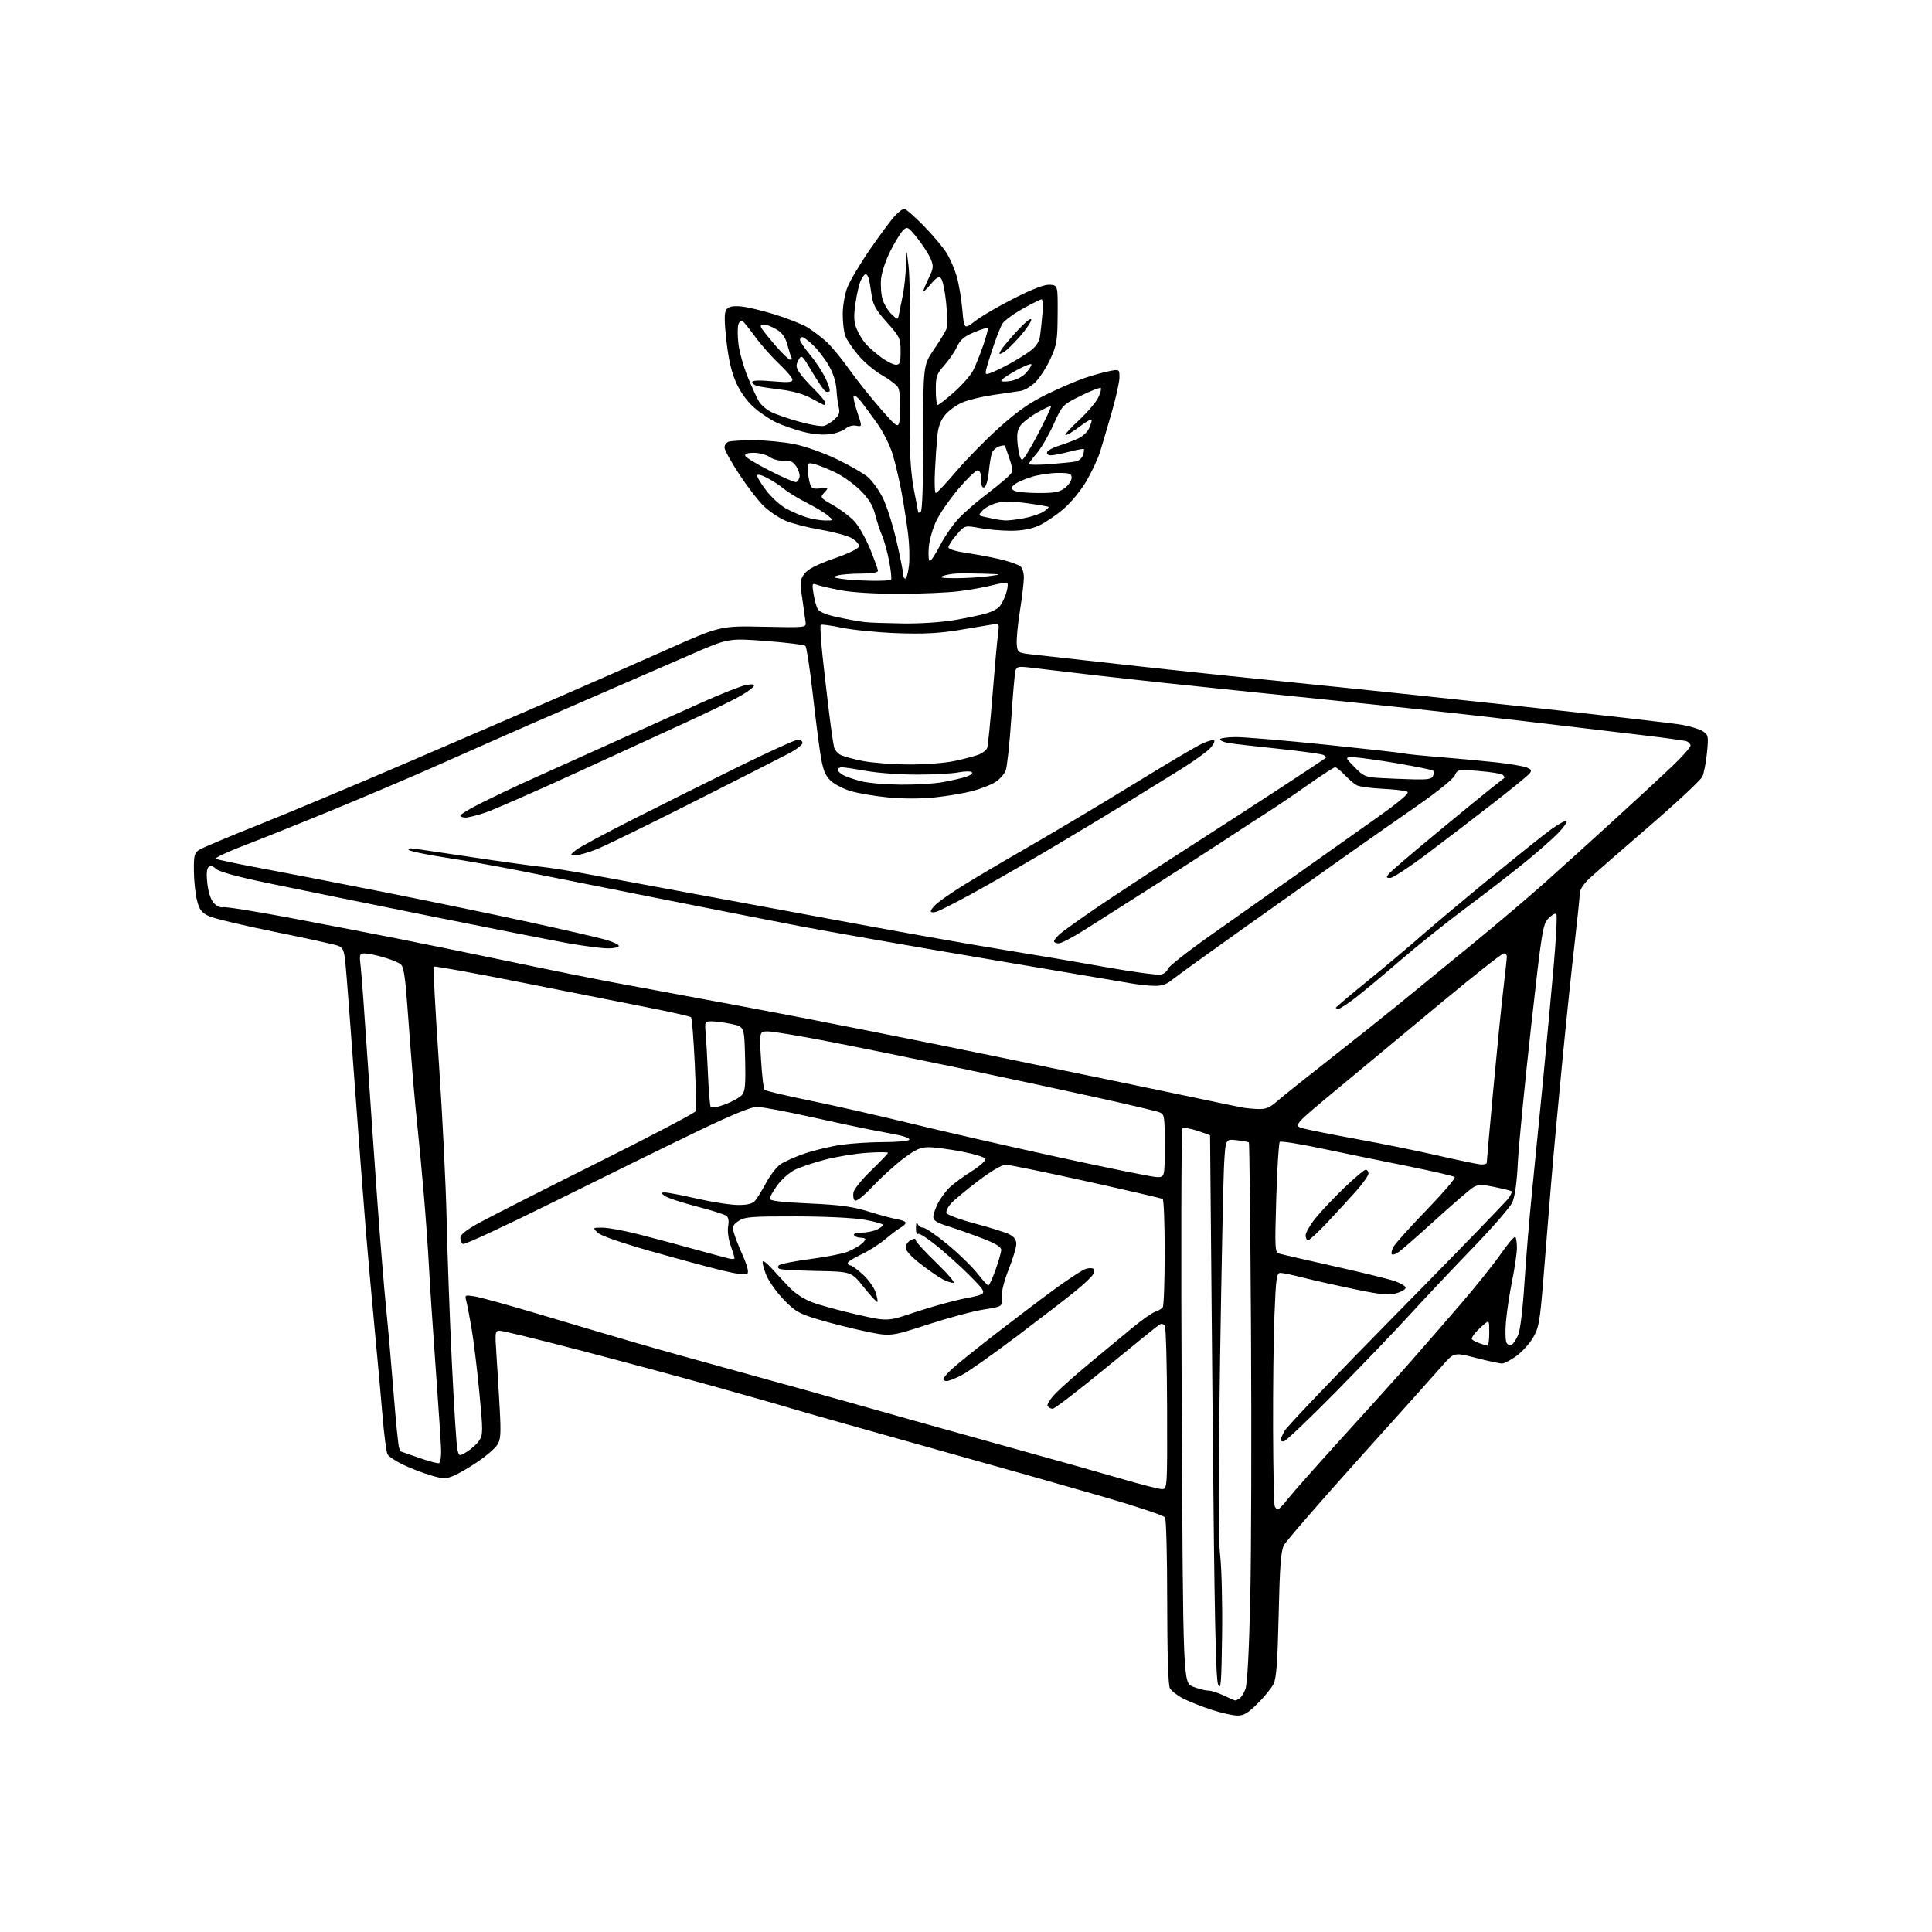 <?xml version="1.0" encoding="UTF-8" standalone="no"?>
<svg 
  version="1.1" 
  xmlns="http://www.w3.org/2000/svg" 
  xmlns:xlink="http://www.w3.org/1999/xlink" 
  xmlns:svg="http://www.w3.org/2000/svg"
  xmlns:rdf="http://www.w3.org/1999/02/22-rdf-syntax-ns#"
  xmlns:cc="http://creativecommons.org/ns#"
  xmlns:dc="http://purl.org/dc/elements/1.1/"
  viewBox="0 0 768 768"
  width="768"
  height="768"
>
<style>svg {background-color: white; }</style>"
<path stroke="none" fill="black" fill-rule="evenodd" d="M491.80,681.96C489.98,681.93 485.35,680.88 481.50,679.62C477.65,678.37 472.60,676.36 470.28,675.17C467.96,673.97 465.60,672.12 465.03,671.06C464.38,669.85 463.99,657.11 463.98,636.82C463.98,619.04 463.59,603.90 463.13,603.18C462.67,602.45 451.54,598.74 438.40,594.93C425.25,591.12 394.25,582.34 369.50,575.43C344.75,568.52 320.23,561.57 315.00,560.00C309.77,558.42 294.70,554.13 281.50,550.47C268.30,546.80 244.72,540.47 229.11,536.40C213.49,532.33 199.81,529.00 198.71,529.00C196.80,529.00 196.74,529.45 197.33,538.25C197.68,543.34 198.26,552.99 198.63,559.70C199.20,570.10 199.05,572.27 197.65,574.41C196.75,575.79 193.28,578.77 189.95,581.03C186.62,583.30 182.31,585.81 180.37,586.62C177.23,587.93 176.23,587.92 171.34,586.50C168.31,585.62 163.38,583.73 160.38,582.31C157.38,580.89 154.53,579.00 154.05,578.10C153.57,577.20 152.68,570.40 152.07,562.98C151.46,555.57 150.08,540.27 149.00,529.00C147.92,517.73 146.35,500.18 145.50,490.00C144.66,479.82 142.62,453.05 140.97,430.50C139.33,407.95 137.70,386.65 137.34,383.17C136.80,377.73 136.37,376.71 134.35,375.94C133.05,375.45 121.76,372.97 109.25,370.44C96.74,367.90 84.92,365.08 83.00,364.16C80.16,362.82 79.28,361.65 78.33,358.00C77.69,355.52 77.12,350.29 77.08,346.37C77.01,340.01 77.25,339.07 79.25,337.79C80.49,337.00 90.95,332.60 102.50,328.00C114.05,323.41 141.50,311.90 163.50,302.43C185.50,292.96 212.40,281.35 223.27,276.62C234.15,271.90 252.79,263.70 264.70,258.40C286.36,248.76 286.36,248.76 303.43,249.13C320.02,249.49 320.49,249.44 320.26,247.50C320.13,246.40 319.53,242.17 318.94,238.09C317.95,231.35 318.02,230.44 319.77,228.09C321.11,226.27 324.62,224.46 331.59,222.00C337.95,219.76 341.50,217.98 341.50,217.06C341.50,216.26 340.15,214.83 338.50,213.88C336.85,212.93 331.26,211.43 326.08,210.55C320.89,209.66 314.59,208.03 312.08,206.92C309.56,205.81 305.76,203.24 303.63,201.20C301.50,199.17 297.11,193.48 293.88,188.57C290.64,183.66 288.00,178.87 288.00,177.93C288.00,176.98 288.71,175.94 289.58,175.61C290.45,175.27 294.97,175.00 299.62,175.00C304.28,175.00 311.55,175.70 315.79,176.56C320.12,177.44 327.50,180.05 332.63,182.52C337.65,184.95 343.19,188.13 344.93,189.60C346.68,191.07 349.37,194.79 350.92,197.88C352.46,200.97 354.92,208.68 356.37,215.00C357.83,221.32 359.01,227.29 359.01,228.25C359.00,229.21 359.39,230.00 359.86,230.00C360.33,230.00 360.99,227.71 361.32,224.91C361.66,222.11 361.50,216.37 360.97,212.16C360.44,207.95 359.30,200.68 358.45,196.00C357.59,191.32 356.03,184.57 354.97,180.98C353.89,177.29 351.20,171.85 348.78,168.43C346.42,165.11 343.48,161.11 342.24,159.54C340.99,157.98 339.70,156.96 339.38,157.29C339.05,157.62 339.67,160.54 340.77,163.78C342.76,169.68 342.76,169.68 340.34,169.22C338.95,168.95 337.18,169.44 336.14,170.37C335.16,171.26 332.34,172.27 329.88,172.60C327.10,172.98 323.06,172.62 319.27,171.65C315.90,170.78 311.10,169.12 308.61,167.95C306.11,166.77 302.10,164.08 299.70,161.96C296.98,159.57 294.31,155.85 292.64,152.14C290.78,147.98 289.60,142.93 288.77,135.52C287.90,127.77 287.88,124.43 288.68,123.19C289.49,121.95 290.93,121.57 294.14,121.77C296.54,121.92 302.77,123.38 308.00,125.00C313.23,126.63 319.13,128.98 321.13,130.23C323.13,131.48 326.38,133.94 328.36,135.70C330.34,137.46 334.44,142.40 337.47,146.68C340.50,150.96 346.25,158.17 350.24,162.71C357.50,170.97 357.50,170.97 357.79,163.50C357.95,159.39 357.63,155.17 357.06,154.12C356.50,153.07 353.63,150.86 350.69,149.19C347.74,147.53 343.47,143.95 341.20,141.23C338.92,138.52 336.60,135.08 336.03,133.58C335.46,132.09 335.00,128.20 335.00,124.95C335.00,121.59 335.80,116.96 336.84,114.26C337.85,111.64 341.94,104.78 345.93,99.00C349.92,93.22 354.36,87.26 355.78,85.75C357.21,84.24 358.86,83.00 359.46,83.00C360.06,83.00 363.53,86.04 367.17,89.75C370.80,93.46 374.93,98.36 376.33,100.63C377.73,102.90 379.55,107.18 380.38,110.13C381.21,113.08 382.19,118.99 382.56,123.26C383.24,131.02 383.24,131.02 387.87,127.46C390.42,125.50 397.45,121.43 403.49,118.40C411.03,114.63 415.42,113.00 417.49,113.20C420.50,113.50 420.50,113.50 420.43,125.02C420.36,135.36 420.08,137.15 417.62,142.52C416.12,145.81 413.48,149.96 411.76,151.74C410.01,153.55 407.27,155.18 405.56,155.43C403.88,155.68 398.95,156.40 394.61,157.04C390.27,157.67 384.84,159.00 382.55,159.98C380.25,160.96 377.20,163.17 375.76,164.87C373.94,167.04 372.98,169.57 372.61,173.24C372.32,176.13 371.88,182.44 371.65,187.25C371.41,192.06 371.57,196.00 372.00,196.00C372.43,196.00 376.09,192.11 380.13,187.35C384.17,182.59 391.85,174.77 397.19,169.98C404.46,163.45 409.24,160.11 416.20,156.70C421.32,154.19 428.20,151.25 431.50,150.15C434.80,149.06 439.19,147.85 441.25,147.47C444.95,146.79 445.00,146.82 445.00,150.02C445.00,151.80 443.62,158.03 441.94,163.88C440.25,169.72 438.18,176.75 437.33,179.50C436.49,182.25 434.04,187.50 431.90,191.17C429.69,194.96 425.70,199.81 422.68,202.39C419.75,204.89 415.36,207.84 412.93,208.95C409.96,210.29 406.33,210.96 401.93,210.98C398.32,210.99 392.70,210.51 389.44,209.90C383.51,208.81 383.51,208.81 380.25,212.57C378.46,214.64 377.00,216.88 377.00,217.55C377.00,218.31 380.02,219.21 385.00,219.94C389.40,220.58 395.56,221.78 398.69,222.59C401.82,223.41 404.97,224.56 405.69,225.16C406.41,225.76 407.00,227.75 407.00,229.58C407.00,231.42 406.29,237.39 405.43,242.84C404.56,248.30 404.00,254.28 404.18,256.13C404.50,259.46 404.58,259.51 410.50,260.18C413.80,260.55 430.90,262.46 448.50,264.41C466.10,266.37 496.25,269.53 515.50,271.44C534.75,273.36 575.70,277.65 606.50,280.98C637.30,284.32 665.20,287.52 668.50,288.10C671.80,288.67 675.57,289.83 676.87,290.67C679.11,292.12 679.20,292.57 678.55,299.21C678.17,303.07 677.35,307.34 676.72,308.71C676.10,310.08 666.57,318.98 655.54,328.49C644.52,337.99 633.81,347.35 631.75,349.27C629.48,351.39 627.99,353.70 627.98,355.13C627.97,356.44 627.08,365.15 625.99,374.50C624.89,383.85 622.66,405.23 621.03,422.00C619.39,438.77 617.37,460.82 616.54,471.00C615.71,481.18 614.34,498.02 613.51,508.43C612.14,525.39 611.72,527.80 609.43,531.72C608.02,534.12 605.03,537.42 602.78,539.04C600.54,540.67 597.98,542.01 597.10,542.03C596.22,542.04 591.56,541.04 586.75,539.80C577.99,537.54 577.99,537.54 573.25,542.98C570.64,545.97 555.76,562.58 540.18,579.88C524.61,597.19 511.19,612.67 510.36,614.28C509.18,616.56 508.72,622.65 508.29,641.85C507.86,660.66 507.38,667.19 506.26,669.40C505.45,671.00 502.61,674.49 499.94,677.15C496.06,681.03 494.44,681.99 491.80,681.96zM491.00,675.95C491.27,675.96 492.03,675.63 492.69,675.21C493.34,674.80 494.41,673.12 495.06,671.48C495.82,669.56 496.51,656.77 496.99,635.50C497.41,617.35 497.54,569.20 497.29,528.50C497.04,487.80 496.66,454.33 496.46,454.13C496.26,453.93 494.10,453.54 491.65,453.26C487.20,452.76 487.20,452.76 486.63,462.13C486.31,467.28 485.58,502.37 485.00,540.09C484.25,589.02 484.25,611.38 485.02,618.09C485.62,623.27 485.97,637.62 485.80,650.00C485.54,669.16 485.31,672.08 484.23,669.64C483.26,667.44 482.75,642.09 482.00,559.14C481.47,499.94 481.03,451.42 481.02,451.33C481.01,451.24 478.71,450.40 475.91,449.47C473.10,448.54 470.46,448.16 470.01,448.64C469.57,449.11 469.45,498.87 469.75,559.20C470.30,668.90 470.30,668.90 474.17,670.45C476.30,671.30 479.04,672.02 480.27,672.03C481.50,672.05 484.30,672.94 486.50,674.00C488.70,675.06 490.73,675.94 491.00,675.95zM507.97,600.00C508.39,600.00 510.28,598.01 512.17,595.58C514.07,593.15 523.95,582.01 534.13,570.83C544.32,559.65 556.44,546.18 561.07,540.90C565.71,535.62 574.45,525.56 580.50,518.55C586.55,511.53 593.80,502.48 596.61,498.42C599.42,494.37 602.00,491.34 602.36,491.69C602.71,492.04 603.00,493.99 603.00,496.01C603.00,498.03 602.15,503.92 601.10,509.09C600.06,514.27 598.94,521.65 598.63,525.50C598.31,529.35 598.44,533.12 598.91,533.88C599.39,534.64 600.32,534.92 600.99,534.51C601.66,534.09 602.81,532.30 603.56,530.52C604.32,528.69 605.37,519.88 605.96,510.39C606.54,501.10 607.90,484.73 608.98,474.00C610.07,463.27 612.07,443.02 613.43,429.00C614.78,414.98 616.67,394.62 617.63,383.77C618.59,372.92 619.05,363.71 618.65,363.32C618.26,362.93 616.86,363.71 615.55,365.05C613.28,367.37 612.91,369.68 608.57,408.64C606.06,431.27 603.71,455.35 603.37,462.14C602.97,470.17 602.19,475.73 601.15,478.00C600.27,479.93 593.23,488.02 585.52,496.00C577.80,503.98 566.56,515.90 560.53,522.50C554.51,529.10 541.02,543.16 530.57,553.75C520.12,564.34 510.99,573.00 510.28,573.00C509.58,573.00 509.00,572.75 509.00,572.45C509.00,572.15 509.70,570.55 510.55,568.91C511.40,567.27 531.47,546.25 555.16,522.21C578.85,498.17 598.91,477.47 599.75,476.22C600.59,474.96 601.10,473.77 600.89,473.56C600.67,473.35 597.67,472.59 594.21,471.88C588.85,470.77 587.57,470.80 585.56,472.04C584.26,472.84 577.58,478.59 570.72,484.82C563.86,491.05 557.26,496.83 556.06,497.67C554.85,498.52 553.60,498.93 553.27,498.60C552.94,498.27 553.23,496.94 553.92,495.65C554.61,494.35 560.55,487.75 567.11,480.97C573.67,474.19 578.69,468.31 578.27,467.90C577.85,467.50 569.40,465.54 559.50,463.55C549.60,461.57 534.30,458.43 525.50,456.58C516.70,454.72 509.16,453.52 508.74,453.91C508.33,454.30 507.69,464.32 507.34,476.19C506.72,496.84 506.77,497.79 508.59,498.34C509.64,498.66 519.50,500.94 530.50,503.39C541.50,505.85 552.27,508.50 554.44,509.26C556.61,510.03 558.55,511.16 558.76,511.77C558.96,512.38 557.41,513.39 555.31,514.02C552.09,514.98 549.49,514.75 538.62,512.51C531.54,511.05 522.35,508.99 518.21,507.93C514.07,506.87 509.91,506.00 508.98,506.00C507.47,506.00 507.20,507.91 506.62,522.75C506.25,531.96 506.01,552.51 506.07,568.41C506.13,584.30 506.41,597.92 506.70,598.66C506.98,599.39 507.56,600.00 507.97,600.00zM461.77,591.93C464.03,592.00 464.03,592.00 463.94,560.19C463.89,542.69 463.48,527.78 463.04,527.06C462.54,526.26 461.70,526.07 460.89,526.57C460.16,527.02 450.63,534.72 439.70,543.69C428.78,552.66 419.23,560.00 418.48,560.00C417.73,560.00 416.81,559.51 416.44,558.91C416.07,558.31 417.51,556.04 419.64,553.86C421.76,551.68 427.95,546.20 433.38,541.70C438.82,537.19 446.37,530.94 450.15,527.81C453.94,524.68 458.04,521.81 459.27,521.43C460.49,521.04 461.83,520.23 462.23,519.62C462.64,519.00 462.98,509.19 462.98,497.81C462.99,486.43 462.63,476.89 462.18,476.61C461.73,476.34 448.05,473.16 431.78,469.55C415.51,465.95 401.10,463.00 399.75,463.00C398.29,463.00 393.92,465.57 388.90,469.37C384.28,472.88 379.43,476.90 378.12,478.32C376.82,479.74 375.97,481.48 376.25,482.20C376.52,482.91 381.64,484.80 387.62,486.39C393.61,487.98 399.74,489.90 401.25,490.67C403.12,491.61 404.00,492.83 404.00,494.50C404.00,495.85 402.64,500.38 400.97,504.58C399.10,509.29 398.05,513.58 398.22,515.79C398.50,519.37 398.50,519.37 391.00,520.56C386.88,521.21 376.86,523.90 368.74,526.54C353.98,531.34 353.98,531.34 343.74,529.18C338.11,527.99 329.68,525.85 325.00,524.42C317.43,522.11 315.93,521.23 311.33,516.41C308.49,513.43 305.38,508.96 304.44,506.47C303.49,503.99 302.95,501.72 303.24,501.43C303.53,501.13 305.06,502.32 306.64,504.07C308.21,505.81 311.30,509.14 313.50,511.47C316.06,514.18 319.49,516.44 323.00,517.74C326.02,518.86 333.97,521.02 340.66,522.55C352.83,525.33 352.83,525.33 363.84,521.60C369.90,519.55 378.81,517.09 383.65,516.13C392.45,514.40 392.45,514.40 387.55,509.16C384.86,506.28 378.92,500.75 374.36,496.88C369.80,493.01 365.60,490.13 365.03,490.48C364.39,490.87 364.04,489.86 364.12,487.81C364.18,485.99 364.44,485.29 364.69,486.25C364.94,487.21 365.93,488.00 366.89,488.00C367.85,488.00 372.29,491.04 376.76,494.75C381.23,498.46 386.54,503.64 388.57,506.25C390.61,508.86 392.55,511.00 392.89,511.00C393.24,511.00 394.53,508.19 395.76,504.75C396.99,501.31 398.00,497.75 398.00,496.82C398.00,495.65 395.66,494.25 390.25,492.18C385.99,490.55 379.91,488.41 376.75,487.42C372.46,486.09 371.00,485.16 371.00,483.78C371.00,482.76 371.86,480.25 372.91,478.21C373.96,476.17 376.10,473.31 377.66,471.86C379.22,470.40 383.11,467.56 386.31,465.54C389.51,463.52 391.94,461.33 391.73,460.68C391.51,460.03 387.32,458.73 382.42,457.79C377.51,456.85 371.64,456.06 369.36,456.04C366.01,456.01 364.11,456.83 359.36,460.35C356.14,462.75 350.62,467.72 347.11,471.41C342.91,475.82 340.38,477.78 339.73,477.13C339.19,476.59 339.01,475.08 339.34,473.78C339.67,472.48 342.87,468.58 346.47,465.11C350.06,461.64 353.00,458.56 353.00,458.26C353.00,457.96 349.29,457.96 344.75,458.25C340.21,458.55 332.71,459.76 328.09,460.96C323.46,462.15 317.94,464.01 315.82,465.09C313.71,466.17 310.63,468.91 308.99,471.18C307.34,473.44 306.00,475.84 306.00,476.50C306.00,477.35 310.51,477.90 321.53,478.39C333.96,478.95 338.70,479.59 345.28,481.62C349.80,483.02 354.96,484.40 356.75,484.69C358.54,484.98 360.00,485.60 360.00,486.07C360.00,486.54 359.17,487.38 358.15,487.92C357.13,488.47 354.31,490.58 351.90,492.61C349.48,494.64 345.14,497.40 342.25,498.73C339.36,500.06 337.00,501.56 337.00,502.07C337.00,502.58 337.45,503.00 338.00,503.00C338.55,503.00 340.77,504.60 342.94,506.57C345.11,508.53 347.41,511.71 348.04,513.63C348.68,515.56 349.01,517.32 348.79,517.55C348.56,517.78 346.14,515.16 343.41,511.73C338.45,505.50 338.45,505.50 324.98,505.24C317.56,505.10 310.86,504.74 310.08,504.46C309.17,504.12 309.01,503.59 309.63,502.97C310.17,502.43 315.84,501.31 322.25,500.47C328.65,499.63 335.38,498.29 337.20,497.49C339.01,496.69 341.29,495.41 342.25,494.66C343.21,493.90 344.00,492.99 344.00,492.64C344.00,492.29 343.13,492.00 342.06,492.00C340.99,492.00 339.84,491.55 339.50,491.00C339.13,490.41 340.31,490.00 342.39,490.00C344.33,490.00 347.05,489.48 348.45,488.84C349.85,488.20 351.00,487.34 351.00,486.93C351.00,486.52 347.74,485.60 343.75,484.88C339.45,484.11 328.33,483.56 316.46,483.54C298.89,483.50 296.08,483.72 293.70,485.28C291.45,486.75 291.09,487.53 291.65,489.78C292.02,491.28 293.62,495.39 295.20,498.92C297.03,503.03 297.72,505.68 297.10,506.30C296.49,506.91 292.79,506.44 286.82,504.98C281.69,503.73 268.95,500.28 258.50,497.31C246.63,493.95 238.76,491.19 237.53,489.96C235.57,488.01 235.58,488.00 239.53,488.01C241.71,488.01 248.00,489.16 253.50,490.56C259.00,491.96 268.90,494.60 275.50,496.43C282.10,498.25 288.51,499.99 289.75,500.28C290.99,500.57 291.99,500.52 291.99,500.16C291.98,499.80 291.27,497.49 290.42,495.03C289.52,492.47 289.11,489.22 289.45,487.42C289.82,485.43 289.57,483.92 288.77,483.31C288.07,482.77 282.67,481.08 276.77,479.54C270.87,478.01 265.25,476.15 264.27,475.41C262.58,474.12 262.58,474.06 264.31,474.03C265.30,474.01 271.10,475.12 277.19,476.50C283.29,477.88 290.61,479.00 293.48,479.00C297.20,479.00 299.12,478.50 300.20,477.25C301.03,476.29 302.99,473.10 304.55,470.18C306.12,467.25 308.65,463.96 310.18,462.87C311.70,461.79 316.13,459.82 320.01,458.50C323.89,457.18 330.46,455.63 334.60,455.05C338.75,454.47 346.36,454.00 351.51,454.00C356.67,454.00 361.14,453.58 361.45,453.07C361.77,452.56 359.55,451.66 356.51,451.07C353.48,450.48 348.41,449.51 345.25,448.91C342.09,448.31 331.57,446.06 321.88,443.91C312.19,441.76 302.74,440.00 300.88,439.99C298.65,439.98 290.71,443.24 277.50,449.60C266.50,454.88 241.20,467.30 221.29,477.19C201.37,487.07 184.61,494.88 184.04,494.52C183.47,494.17 183.00,493.04 183.00,492.02C183.00,490.72 185.48,488.81 191.25,485.68C195.79,483.21 216.73,472.59 237.79,462.07C258.85,451.55 276.30,442.39 276.55,441.72C276.81,441.05 276.64,432.52 276.18,422.76C275.72,413.00 275.06,404.72 274.70,404.37C274.35,404.02 266.51,402.25 257.28,400.43C248.05,398.62 225.30,394.11 206.73,390.42C188.15,386.73 172.72,383.95 172.43,384.23C172.14,384.52 173.06,401.75 174.47,422.51C175.88,443.27 177.26,471.33 177.55,484.88C177.84,498.42 178.77,523.90 179.62,541.50C180.46,559.10 181.46,574.73 181.83,576.24C182.50,578.98 182.50,578.98 185.70,577.04C187.45,575.97 189.62,573.98 190.52,572.61C192.03,570.31 192.03,568.84 190.53,553.31C189.64,544.06 188.25,532.67 187.45,528.00C186.64,523.33 185.69,518.42 185.34,517.10C184.71,514.78 184.83,514.72 188.74,515.34C190.97,515.70 202.63,518.93 214.65,522.52C226.67,526.11 243.43,531.08 251.91,533.55C260.39,536.03 279.74,541.45 294.91,545.59C310.08,549.74 331.73,555.77 343.00,558.99C354.27,562.22 379.25,569.21 398.50,574.54C417.75,579.86 439.35,585.94 446.50,588.04C453.65,590.14 460.52,591.89 461.77,591.93zM174.50,581.62C175.05,581.44 175.43,579.09 175.35,576.40C175.27,573.70 174.29,558.90 173.17,543.50C172.05,528.10 170.86,510.10 170.52,503.50C170.19,496.90 169.25,483.85 168.45,474.50C167.65,465.15 166.55,453.45 166.01,448.50C165.47,443.55 164.59,434.10 164.05,427.50C163.51,420.90 162.56,408.52 161.94,400.00C161.08,388.12 160.45,384.21 159.25,383.28C158.39,382.60 155.33,381.36 152.44,380.53C149.55,379.69 146.20,379.00 144.98,379.00C142.90,379.00 142.81,379.31 143.38,384.25C143.72,387.14 144.91,403.23 146.02,420.00C147.14,436.77 148.95,462.88 150.04,478.00C151.13,493.12 152.68,512.02 153.48,520.00C154.29,527.98 155.65,543.38 156.50,554.24C157.36,565.10 158.32,574.66 158.64,575.49C158.95,576.32 159.28,577.00 159.36,577.00C159.44,577.01 162.65,578.12 166.50,579.48C170.35,580.84 173.95,581.81 174.50,581.62zM376.33,549.00C375.60,549.00 375.00,548.64 375.00,548.20C375.00,547.75 376.46,546.02 378.25,544.34C380.04,542.66 387.57,536.57 395.00,530.81C402.43,525.05 413.23,516.87 419.00,512.63C424.77,508.39 430.53,504.66 431.80,504.34C433.06,504.02 434.39,504.06 434.76,504.43C435.13,504.80 434.95,505.86 434.38,506.80C433.80,507.73 430.66,510.67 427.41,513.32C424.16,515.97 413.65,524.07 404.05,531.31C394.45,538.55 384.58,545.50 382.13,546.74C379.67,547.98 377.06,549.00 376.33,549.00zM591.25,534.92C591.66,534.96 592.00,532.68 592.00,529.85C592.00,524.69 592.00,524.69 589.77,526.60C588.54,527.64 586.98,529.17 586.30,530.00C585.62,530.83 585.05,531.80 585.03,532.17C585.01,532.53 586.24,533.29 587.75,533.84C589.26,534.39 590.84,534.88 591.25,534.92zM379.00,509.97C378.18,509.98 376.26,509.34 374.75,508.55C373.24,507.77 369.31,505.04 366.00,502.50C362.38,499.71 360.00,497.13 360.00,495.98C360.00,494.93 360.90,493.59 362.00,493.00C363.40,492.25 364.00,492.25 364.00,492.99C364.00,493.57 367.71,497.63 372.25,502.00C376.79,506.37 379.82,509.95 379.00,509.97zM519.99,493.00C519.44,493.00 519.00,492.14 519.00,491.09C519.00,490.04 520.74,487.00 522.87,484.34C524.99,481.68 530.12,476.24 534.26,472.25C538.40,468.26 542.28,465.00 542.89,465.00C543.50,465.00 544.00,465.67 544.00,466.49C544.00,467.31 541.68,470.57 538.85,473.74C536.01,476.91 530.83,482.54 527.34,486.25C523.84,489.96 520.53,493.00 519.99,493.00zM459.75,467.90C463.00,468.00 463.00,468.00 463.00,455.48C463.00,443.41 462.92,442.92 460.75,442.10C459.51,441.63 448.15,438.95 435.50,436.16C422.85,433.36 398.55,428.16 381.50,424.59C364.45,421.03 341.12,416.29 329.65,414.06C318.18,411.83 307.23,410.00 305.32,410.00C301.83,410.00 301.83,410.00 302.53,421.25C302.91,427.44 303.52,432.82 303.88,433.22C304.24,433.61 312.40,435.54 322.02,437.51C331.63,439.47 349.85,443.61 362.50,446.70C375.15,449.79 401.48,455.80 421.00,460.06C440.52,464.32 457.96,467.85 459.75,467.90zM588.75,462.89C589.99,462.95 591.00,462.65 591.00,462.22C591.00,461.79 592.13,449.08 593.52,433.97C594.91,418.86 596.70,400.88 597.51,394.00C598.32,387.12 598.99,380.94 598.99,380.25C599.00,379.56 598.44,379.00 597.75,379.00C597.06,379.01 586.15,387.60 573.50,398.10C560.85,408.61 542.28,424.02 532.24,432.35C513.98,447.50 513.98,447.50 518.24,448.61C520.58,449.23 530.38,451.16 540.00,452.92C549.62,454.67 564.02,457.60 572.00,459.44C579.98,461.28 587.51,462.83 588.75,462.89zM288.25,439.00C291.09,437.92 294.10,436.24 294.95,435.27C296.21,433.83 296.44,431.15 296.19,420.82C295.89,408.14 295.89,408.14 290.89,407.07C288.15,406.48 284.59,406.00 283.00,406.00C280.14,406.00 280.10,406.08 280.52,410.75C280.75,413.36 281.16,420.81 281.44,427.29C281.71,433.77 282.19,439.50 282.51,440.02C282.85,440.56 285.26,440.13 288.25,439.00zM500.25,440.86C503.18,440.97 504.81,440.28 507.75,437.69C509.81,435.88 518.92,428.59 528.00,421.49C537.08,414.40 549.49,404.52 555.59,399.55C561.69,394.57 574.74,383.91 584.59,375.86C594.44,367.81 607.72,356.56 614.10,350.86C620.47,345.16 632.84,333.98 641.58,326.00C650.32,318.02 660.74,308.39 664.73,304.58C668.73,300.78 672.00,297.09 672.00,296.40C672.00,295.70 671.21,294.90 670.25,294.61C669.29,294.31 660.85,293.17 651.50,292.07C642.15,290.97 623.02,288.70 609.00,287.03C594.98,285.36 572.70,282.86 559.50,281.47C546.30,280.08 518.17,277.18 497.00,275.03C475.82,272.88 448.60,269.97 436.50,268.56C424.40,267.15 412.19,265.72 409.36,265.37C404.88,264.83 404.14,264.99 403.66,266.62C403.36,267.66 402.60,276.38 401.97,286.00C401.33,295.62 400.35,304.73 399.79,306.24C399.23,307.75 397.33,309.87 395.57,310.95C393.82,312.04 389.71,313.63 386.44,314.49C383.17,315.34 376.48,316.47 371.56,316.98C366.06,317.56 358.96,317.56 353.06,316.99C347.80,316.48 341.06,315.34 338.09,314.45C335.11,313.55 331.47,311.63 330.01,310.16C327.95,308.10 327.09,305.82 326.16,300.00C325.50,295.88 324.08,284.65 322.99,275.06C321.90,265.46 320.63,257.23 320.17,256.77C319.70,256.30 312.61,255.42 304.40,254.80C289.48,253.68 289.48,253.68 273.99,260.46C265.47,264.18 246.80,272.30 232.50,278.49C218.20,284.68 202.45,291.56 197.50,293.78C192.55,295.99 180.62,301.28 171.00,305.52C161.38,309.76 143.60,317.30 131.50,322.28C119.40,327.26 103.94,333.46 97.15,336.05C90.36,338.64 85.26,341.04 85.81,341.38C86.36,341.72 94.16,343.36 103.15,345.03C112.14,346.70 134.35,351.01 152.50,354.60C170.65,358.19 196.75,363.59 210.50,366.59C224.25,369.59 237.86,372.72 240.75,373.55C243.64,374.38 246.00,375.49 246.00,376.03C246.00,376.56 244.05,377.00 241.67,377.00C239.30,377.00 232.21,376.08 225.92,374.97C219.64,373.85 194.48,368.90 170.00,363.96C145.52,359.03 117.03,353.24 106.69,351.09C94.50,348.57 87.18,346.57 85.91,345.42C84.49,344.13 83.65,343.95 82.85,344.75C82.13,345.47 82.00,347.81 82.46,351.51C82.91,355.10 83.89,357.89 85.16,359.16C86.26,360.26 87.77,360.92 88.53,360.63C89.29,360.34 100.62,362.11 113.70,364.57C126.79,367.03 146.50,370.82 157.50,373.00C168.50,375.18 189.43,379.45 204.00,382.50C218.57,385.56 236.35,389.14 243.50,390.47C250.65,391.80 274.73,396.27 297.00,400.40C319.27,404.53 364.95,413.57 398.50,420.49C432.05,427.40 466.70,434.59 475.50,436.45C484.30,438.32 492.62,440.04 494.00,440.29C495.38,440.53 498.19,440.79 500.25,440.86zM532.08,401.00C531.48,401.00 531.00,400.82 531.00,400.60C531.00,400.37 536.73,395.54 543.74,389.85C550.75,384.16 560.09,376.32 564.49,372.44C568.90,368.56 581.27,358.17 592.00,349.35C602.73,340.54 613.88,331.62 616.79,329.54C619.70,327.46 622.37,326.04 622.73,326.39C623.08,326.75 621.60,328.88 619.44,331.12C617.27,333.37 611.23,338.69 606.00,342.94C600.77,347.19 590.42,355.19 583.00,360.70C575.58,366.22 563.88,375.57 557.00,381.48C550.12,387.40 541.95,394.21 538.83,396.62C535.71,399.03 532.67,401.00 532.08,401.00zM458.67,391.88C456.38,391.82 452.48,391.40 450.00,390.96C447.52,390.52 421.43,386.09 392.00,381.13C362.57,376.16 329.27,370.33 318.00,368.17C306.73,366.01 280.40,360.83 259.50,356.67C238.60,352.50 214.53,347.71 206.00,346.01C197.47,344.32 184.43,342.01 177.00,340.89C169.57,339.76 163.05,338.40 162.50,337.87C161.85,337.24 162.90,337.09 165.50,337.46C167.70,337.77 178.28,339.34 189.00,340.95C199.72,342.56 211.43,344.18 215.00,344.55C218.57,344.91 227.12,346.27 234.00,347.56C240.88,348.85 260.23,352.43 277.00,355.51C293.77,358.59 323.02,364.00 342.00,367.52C360.98,371.05 386.18,375.49 398.00,377.40C409.82,379.30 428.45,382.46 439.38,384.42C450.32,386.37 460.29,387.72 461.54,387.40C462.79,387.09 464.01,386.07 464.25,385.13C464.50,384.20 472.30,378.08 481.60,371.53C490.89,364.99 506.38,354.06 516.00,347.25C525.62,340.44 539.64,330.52 547.15,325.19C556.59,318.49 560.38,315.26 559.45,314.73C558.70,314.30 554.29,313.78 549.63,313.56C544.97,313.34 540.34,312.71 539.33,312.16C538.32,311.62 536.18,309.78 534.56,308.09C532.95,306.39 531.23,305.00 530.75,305.00C530.27,305.00 525.51,308.07 520.19,311.82C514.86,315.58 507.80,320.37 504.50,322.47C501.20,324.57 492.83,330.01 485.90,334.57C478.98,339.13 465.70,347.68 456.40,353.58C447.11,359.49 435.72,366.72 431.10,369.66C426.48,372.60 421.86,375.00 420.85,375.00C419.83,375.00 419.00,374.63 419.00,374.17C419.00,373.72 420.01,372.44 421.25,371.32C422.49,370.21 429.12,365.46 436.00,360.78C442.88,356.09 458.09,346.10 469.81,338.58C481.53,331.06 499.08,319.70 508.81,313.34C518.54,306.97 526.71,301.57 526.97,301.33C527.23,301.09 526.90,300.56 526.24,300.15C525.57,299.74 517.49,298.61 508.27,297.65C499.04,296.69 490.04,295.65 488.25,295.34C486.46,295.03 485.00,294.38 485.00,293.89C485.00,293.40 487.86,293.00 491.36,293.00C494.85,293.00 510.94,294.36 527.11,296.03C543.27,297.70 557.17,299.25 558.00,299.49C558.83,299.73 565.35,300.40 572.50,300.97C579.65,301.55 589.77,302.49 595.00,303.07C600.23,303.65 605.56,304.56 606.85,305.09C608.81,305.89 608.99,306.30 607.95,307.56C607.26,308.39 601.03,313.48 594.10,318.87C587.17,324.26 575.44,333.25 568.04,338.84C560.63,344.43 553.71,349.00 552.66,349.00C551.00,349.00 550.93,348.79 552.13,347.32C552.88,346.40 561.15,339.31 570.51,331.57C579.86,323.83 589.76,315.73 592.51,313.56C595.25,311.40 597.69,309.48 597.93,309.30C598.17,309.12 597.95,308.56 597.43,308.07C596.92,307.58 592.66,306.87 587.96,306.49C579.54,305.81 579.40,305.83 578.28,308.27C577.65,309.67 571.24,314.85 563.63,320.13C556.20,325.28 543.45,334.20 535.31,339.96C527.16,345.71 508.80,358.72 494.50,368.88C480.20,379.04 467.23,388.40 465.67,389.68C463.63,391.35 461.68,391.97 458.67,391.88zM372.25,362.44C371.01,362.82 370.00,362.73 370.00,362.24C370.00,361.75 371.01,360.44 372.25,359.32C373.49,358.20 377.68,355.27 381.56,352.79C385.44,350.31 397.59,343.12 408.56,336.80C419.53,330.49 438.46,319.19 450.64,311.70C462.82,304.21 474.85,297.07 477.37,295.85C479.89,294.63 482.27,293.93 482.65,294.32C483.03,294.70 482.28,296.14 480.98,297.52C479.68,298.90 474.54,302.58 469.56,305.70C464.58,308.81 454.65,314.95 447.50,319.34C440.35,323.73 426.40,332.12 416.50,337.98C406.60,343.83 393.10,351.58 386.50,355.18C379.90,358.79 373.49,362.06 372.25,362.44zM228.83,339.97C226.50,339.93 226.50,339.93 228.89,337.95C230.20,336.85 240.77,331.16 252.39,325.30C264.00,319.43 282.95,309.99 294.50,304.32C306.05,298.66 316.29,294.01 317.25,294.01C318.21,294.00 319.00,294.59 319.00,295.32C319.00,296.05 316.64,297.89 313.75,299.41C310.86,300.94 293.88,309.58 276.00,318.62C258.12,327.66 240.72,336.17 237.33,337.53C233.94,338.89 230.11,339.99 228.83,339.97zM185.03,325.00C183.91,325.00 183.00,324.63 183.00,324.18C183.00,323.74 186.71,321.51 191.25,319.23C195.79,316.95 203.10,313.45 207.50,311.44C211.90,309.43 226.30,302.94 239.50,297.01C252.70,291.08 270.17,283.22 278.33,279.54C286.49,275.86 294.77,272.59 296.73,272.27C299.28,271.86 300.11,272.02 299.60,272.83C299.21,273.46 296.89,275.15 294.43,276.59C291.97,278.03 282.66,282.58 273.73,286.69C264.80,290.81 244.29,300.22 228.15,307.61C212.00,315.00 196.16,321.94 192.93,323.02C189.70,324.11 186.15,325.00 185.03,325.00zM358.07,311.91C363.88,311.96 371.30,311.53 374.57,310.95C377.83,310.37 382.00,309.42 383.84,308.84C385.68,308.26 386.81,307.42 386.34,306.97C385.88,306.52 383.48,306.55 381.00,307.03C378.52,307.52 371.10,307.92 364.50,307.92C357.90,307.93 348.90,307.28 344.50,306.48C340.10,305.69 335.71,305.03 334.75,305.02C333.79,305.01 333.00,305.43 333.00,305.96C333.00,306.50 334.01,307.48 335.25,308.15C336.49,308.82 339.75,309.92 342.50,310.60C345.25,311.28 352.25,311.87 358.07,311.91zM561.78,309.81C567.54,309.96 569.19,309.68 569.65,308.46C569.98,307.61 569.99,306.66 569.68,306.35C569.37,306.04 562.90,304.72 555.31,303.42C547.71,302.12 539.95,301.05 538.05,301.03C534.59,301.00 534.59,301.00 538.46,304.96C541.99,308.58 542.84,308.94 548.41,309.26C551.76,309.46 557.78,309.70 561.78,309.81zM361.00,303.89C367.61,303.93 375.48,303.34 379.50,302.49C383.35,301.68 387.71,300.52 389.18,299.92C390.65,299.31 392.11,298.16 392.41,297.37C392.72,296.57 393.66,287.27 394.50,276.71C395.35,266.14 396.32,255.30 396.67,252.61C397.29,247.73 397.29,247.73 394.40,248.25C392.80,248.54 386.77,249.55 381.00,250.49C373.14,251.77 366.98,252.07 356.50,251.69C348.80,251.40 338.97,250.43 334.65,249.53C330.33,248.62 326.55,248.11 326.26,248.40C325.97,248.70 326.27,254.01 326.92,260.22C327.58,266.42 328.78,276.90 329.60,283.50C330.41,290.10 331.32,296.29 331.61,297.25C331.90,298.21 333.04,299.49 334.15,300.08C335.25,300.67 339.16,301.75 342.83,302.48C346.50,303.21 354.68,303.85 361.00,303.89zM359.12,247.84C365.85,247.93 374.48,247.35 379.62,246.46C384.50,245.61 390.18,244.42 392.23,243.80C394.29,243.19 396.59,241.97 397.34,241.10C398.10,240.22 399.23,237.99 399.85,236.14C400.47,234.28 400.76,232.41 400.49,231.98C400.22,231.54 397.63,231.81 394.75,232.58C391.86,233.35 385.80,234.45 381.27,235.02C376.74,235.59 365.94,236.05 357.27,236.06C347.59,236.06 338.60,235.50 334.00,234.61C329.88,233.81 325.64,232.83 324.60,232.41C322.85,231.73 322.75,232.02 323.38,235.96C323.75,238.32 324.50,241.06 325.03,242.06C325.68,243.26 328.40,244.38 333.25,245.41C337.24,246.26 342.07,247.12 344.00,247.32C345.93,247.52 352.73,247.75 359.12,247.84zM346.08,230.86C350.25,230.94 353.91,230.76 354.21,230.46C354.51,230.16 354.17,226.89 353.47,223.19C352.76,219.49 351.50,214.90 350.67,212.98C349.83,211.07 348.58,207.25 347.88,204.50C346.95,200.86 345.36,198.27 342.03,194.93C339.51,192.42 334.98,189.19 331.95,187.75C328.92,186.32 325.21,184.84 323.72,184.47C321.22,183.84 321.01,184.02 321.10,186.64C321.15,188.21 321.51,190.62 321.90,192.00C322.50,194.15 323.07,194.45 326.04,194.15C329.43,193.80 329.46,193.83 327.69,195.79C325.92,197.75 325.99,197.85 331.19,200.83C334.11,202.50 337.90,205.36 339.61,207.19C341.32,209.01 344.13,213.96 345.86,218.18C347.59,222.40 349.00,226.34 349.00,226.93C349.00,227.58 346.37,228.01 342.25,228.01C338.54,228.02 334.38,228.35 333.00,228.75C330.73,229.40 330.87,229.53 334.50,230.09C336.70,230.44 341.91,230.78 346.08,230.86zM380.00,229.84C384.12,229.82 389.98,229.46 393.00,229.04C398.50,228.28 398.50,228.28 391.00,228.04C386.88,227.91 381.97,227.88 380.09,227.99C378.22,228.09 375.75,228.56 374.59,229.03C373.19,229.60 374.95,229.86 380.00,229.84zM369.63,223.00C370.11,222.99 372.00,220.09 373.83,216.55C375.67,213.00 379.06,208.16 381.37,205.80C383.68,203.43 387.95,199.70 390.86,197.50C393.76,195.30 397.68,192.15 399.55,190.50C402.97,187.50 402.97,187.50 401.33,182.50C400.42,179.75 399.56,177.35 399.42,177.16C399.27,176.97 398.26,177.10 397.17,177.45C396.08,177.79 394.84,178.85 394.42,179.79C394.00,180.73 393.39,184.16 393.08,187.42C392.75,190.82 391.97,193.52 391.25,193.75C390.41,194.03 390.00,193.00 390.00,190.58C390.00,188.18 389.54,187.00 388.60,187.00C387.84,187.00 384.44,190.26 381.06,194.25C377.68,198.24 373.72,203.92 372.28,206.87C370.83,209.83 369.44,214.67 369.20,217.62C368.95,220.58 369.15,223.00 369.63,223.00zM328.00,206.90C331.50,206.93 331.50,206.93 329.00,204.86C327.63,203.71 323.80,201.42 320.50,199.76C317.20,198.10 313.20,195.65 311.62,194.32C310.03,192.99 306.99,191.02 304.87,189.93C302.40,188.67 301.00,188.38 301.00,189.12C301.00,189.76 302.63,192.41 304.61,195.02C306.60,197.63 310.05,200.78 312.27,202.03C314.49,203.28 318.15,204.88 320.41,205.58C322.66,206.29 326.07,206.88 328.00,206.90zM399.61,206.88C400.78,206.95 404.12,206.55 407.05,205.99C409.99,205.43 413.46,204.27 414.78,203.41C416.10,202.55 417.02,201.69 416.84,201.50C416.65,201.32 412.80,200.66 408.27,200.04C402.48,199.24 398.90,199.22 396.18,199.95C394.06,200.52 391.52,201.87 390.55,202.95C388.84,204.84 388.86,204.92 391.14,205.41C392.44,205.69 394.40,206.11 395.50,206.35C396.60,206.58 398.45,206.82 399.61,206.88zM366.00,203.50C366.63,203.11 367.00,192.18 367.00,174.00C367.00,145.13 367.00,145.13 371.38,138.73C373.79,135.21 376.03,131.47 376.35,130.42C376.68,129.36 376.56,124.75 376.09,120.17C375.62,115.58 374.70,111.31 374.06,110.67C373.15,109.78 372.19,110.32 369.97,113.00C368.36,114.92 367.04,116.17 367.03,115.78C367.01,115.38 367.97,113.06 369.16,110.61C371.09,106.64 371.17,105.83 369.98,102.95C369.25,101.18 366.89,97.51 364.74,94.79C361.17,90.28 360.68,89.98 359.15,91.37C358.22,92.20 355.94,95.86 354.08,99.49C352.16,103.23 350.50,108.18 350.23,110.93C349.98,113.59 350.28,117.33 350.91,119.24C351.54,121.14 353.15,123.73 354.48,124.98C356.90,127.25 356.90,127.25 357.36,124.88C357.61,123.57 358.31,120.10 358.91,117.17C359.51,114.24 360.06,108.84 360.14,105.17C360.28,98.50 360.28,98.50 361.14,105.50C361.61,109.35 361.89,122.62 361.75,135.00C361.61,147.38 361.54,164.03 361.58,172.00C361.63,181.25 362.26,189.53 363.33,194.86C364.25,199.46 365.00,203.42 365.00,203.67C365.00,203.92 365.45,203.84 366.00,203.50zM412.62,195.98C419.33,196.00 421.19,195.64 423.37,193.93C424.81,192.79 426.00,190.99 426.00,189.93C426.00,188.27 425.27,188.00 420.68,188.00C417.76,188.00 413.14,188.66 410.41,189.47C407.69,190.28 404.57,191.62 403.48,192.45C401.77,193.76 401.70,194.10 403.00,194.97C403.82,195.52 408.15,195.98 412.62,195.98zM316.50,191.64C317.05,191.47 317.65,190.56 317.83,189.62C318.02,188.67 317.43,186.79 316.54,185.42C315.29,183.51 314.16,182.99 311.65,183.16C309.85,183.28 307.30,182.62 305.97,181.69C304.64,180.76 301.82,180.00 299.69,180.00C297.16,180.00 295.97,180.41 296.23,181.19C296.45,181.84 300.87,184.53 306.06,187.16C311.25,189.80 315.95,191.81 316.50,191.64zM417.25,184.51C421.79,184.17 426.48,183.69 427.68,183.44C428.88,183.20 430.16,182.06 430.52,180.92C430.89,179.78 431.03,178.70 430.84,178.51C430.65,178.32 428.04,178.80 425.03,179.58C422.02,180.36 418.72,181.00 417.70,181.00C416.66,181.00 416.01,180.45 416.24,179.75C416.46,179.06 418.64,177.88 421.07,177.13C423.51,176.38 426.91,175.10 428.63,174.29C430.36,173.47 432.27,171.71 432.88,170.36C433.50,169.01 434.00,167.46 434.00,166.91C434.00,166.36 431.91,167.50 429.36,169.45C426.80,171.40 424.21,172.99 423.61,172.98C423.00,172.97 425.29,170.39 428.69,167.23C432.09,164.08 435.61,160.00 436.51,158.16C437.41,156.32 437.89,154.56 437.58,154.25C437.27,153.94 433.71,155.32 429.66,157.32C422.31,160.96 422.31,160.96 418.76,168.82C416.81,173.14 413.82,178.27 412.11,180.22C410.40,182.17 409.00,184.07 409.00,184.45C409.00,184.83 412.71,184.86 417.25,184.51zM406.39,182.74C407.00,182.56 409.90,177.78 412.83,172.12C415.76,166.46 417.99,161.66 417.79,161.46C417.59,161.25 415.08,162.42 412.23,164.06C409.37,165.69 406.34,168.08 405.49,169.37C404.32,171.16 404.11,173.10 404.62,177.40C405.02,180.83 405.72,182.94 406.39,182.74zM327.50,169.30C328.60,169.01 330.54,167.82 331.80,166.66C333.54,165.07 333.94,163.93 333.44,162.03C333.08,160.64 332.65,157.37 332.50,154.77C332.32,151.83 331.17,148.24 329.44,145.27C327.92,142.65 325.14,139.04 323.26,137.25C321.39,135.46 319.44,134.00 318.93,134.00C318.42,134.00 318.00,134.50 318.00,135.11C318.00,135.72 319.76,138.32 321.90,140.88C324.05,143.45 326.83,147.66 328.09,150.25C329.35,152.84 330.10,155.24 329.76,155.58C329.41,155.92 328.66,155.91 328.08,155.55C327.50,155.19 325.15,151.73 322.85,147.86C318.78,141.02 318.63,140.89 317.40,143.16C316.34,145.11 316.40,145.92 317.71,148.00C318.58,149.38 321.25,152.40 323.64,154.73C326.04,157.06 328.00,159.42 328.00,159.98C328.00,160.54 327.83,161.00 327.63,161.00C327.42,161.00 325.16,159.83 322.61,158.40C319.66,156.75 315.33,155.49 310.73,154.92C306.75,154.44 302.49,153.80 301.25,153.50C300.01,153.20 299.00,152.49 299.00,151.91C299.00,151.21 301.64,151.09 307.00,151.56C313.31,152.11 315.00,151.98 315.00,150.94C315.00,150.21 312.59,147.34 309.63,144.56C306.68,141.78 302.42,136.95 300.16,133.82C297.89,130.70 295.62,127.88 295.09,127.56C294.57,127.24 293.85,127.88 293.50,129.00C293.15,130.11 293.17,133.60 293.54,136.76C293.92,139.92 295.60,145.88 297.29,150.00C298.97,154.12 301.01,158.54 301.82,159.80C302.63,161.07 304.69,162.83 306.40,163.71C308.10,164.60 313.10,166.34 317.50,167.58C321.90,168.82 326.40,169.60 327.50,169.30zM372.75,160.99C373.16,160.98 376.11,158.68 379.29,155.87C382.47,153.06 385.90,149.13 386.90,147.13C387.90,145.13 389.71,140.63 390.90,137.13C392.10,133.62 392.91,130.58 392.70,130.37C392.49,130.15 390.02,130.93 387.22,132.10C383.28,133.73 381.74,135.04 380.42,137.86C379.48,139.86 377.20,143.19 375.36,145.25C372.34,148.63 372.00,149.61 372.00,155.00C372.00,158.30 372.34,160.99 372.75,160.99zM401.75,151.45C403.84,151.10 406.50,149.72 407.75,148.35C408.99,147.00 410.00,145.45 410.00,144.91C410.00,144.36 407.31,145.40 404.01,147.21C400.72,149.02 398.02,150.86 398.01,151.30C398.01,151.73 399.69,151.80 401.75,151.45zM393.34,148.42C394.53,148.06 397.98,146.43 401.00,144.79C404.02,143.16 407.94,140.73 409.71,139.39C411.80,137.80 413.09,135.84 413.41,133.73C413.68,131.95 414.11,127.91 414.38,124.75C414.64,121.59 414.50,119.00 414.06,119.00C413.62,119.00 410.27,120.66 406.62,122.69C402.97,124.72 399.32,127.39 398.51,128.62C397.70,129.85 395.73,134.96 394.12,139.97C391.23,148.95 391.22,149.07 393.34,148.42zM356.15,145.00C357.72,145.00 358.00,144.19 358.00,139.63C358.00,134.53 357.71,133.93 352.57,128.16C348.11,123.17 347.02,121.21 346.48,117.29C346.12,114.65 345.61,111.71 345.35,110.75C345.08,109.79 344.52,109.00 344.09,109.00C343.67,109.00 342.79,110.16 342.14,111.58C341.50,113.00 340.55,117.12 340.04,120.74C339.30,125.94 339.42,128.07 340.60,130.90C341.42,132.86 343.09,135.55 344.30,136.87C345.51,138.19 348.26,140.56 350.40,142.14C352.55,143.71 355.13,145.00 356.15,145.00zM314.12,143.00C314.67,143.00 314.91,142.66 314.66,142.25C314.41,141.84 313.68,139.57 313.05,137.20C312.22,134.12 311.00,132.36 308.70,130.96C306.94,129.89 304.69,129.01 303.70,129.00C302.43,129.00 302.14,129.42 302.70,130.44C303.15,131.23 305.67,134.38 308.31,137.44C310.95,140.50 313.57,143.00 314.12,143.00zM398.84,140.09C397.09,141.02 396.97,140.93 397.83,139.33C398.37,138.32 401.31,134.80 404.36,131.50C407.47,128.14 409.93,126.17 409.95,127.02C409.98,127.85 407.94,130.89 405.41,133.78C402.89,136.66 399.93,139.50 398.84,140.09z" />

</svg>